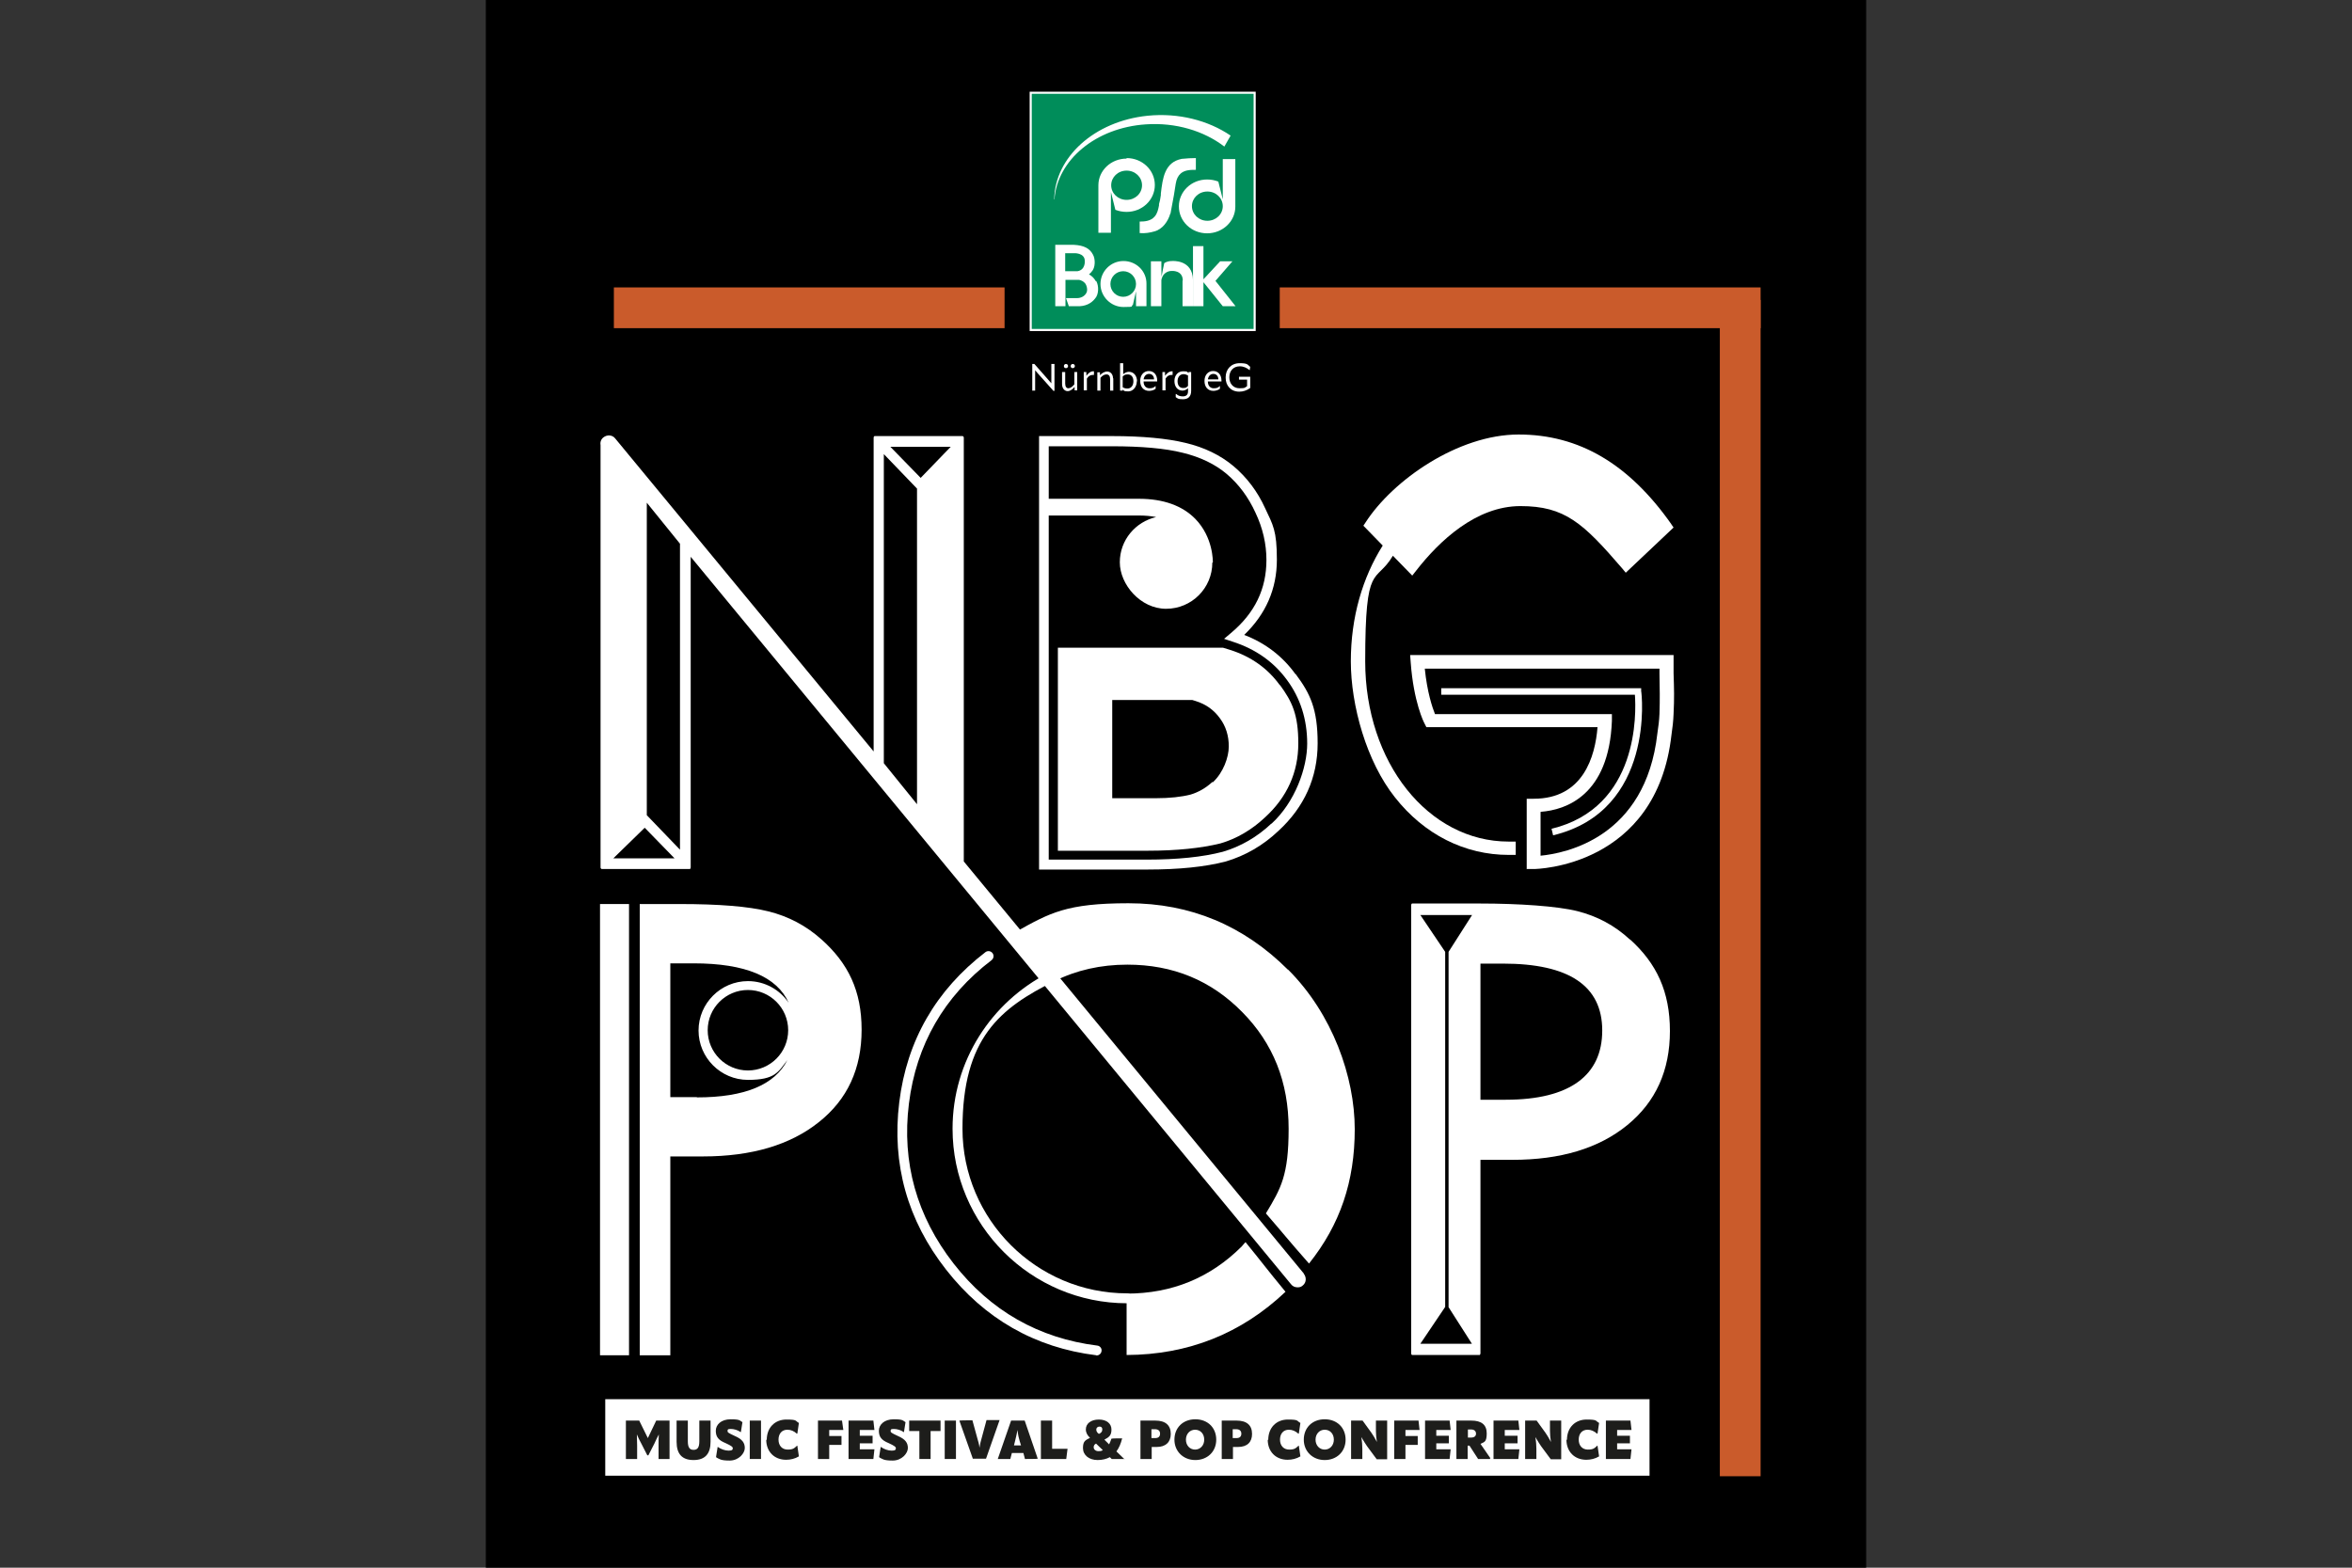 <?xml version="1.0" encoding="UTF-8"?>
<svg id="Ebene_1" xmlns="http://www.w3.org/2000/svg" xmlns:xlink="http://www.w3.org/1999/xlink" version="1.1" viewBox="0 0 900 600">
  <rect x="0" y="0" width="900" height="600" fill="#333333" stroke="none"/>
  <!-- Generator: Adobe Illustrator 29.1.0, SVG Export Plug-In . SVG Version: 2.1.0 Build 142)  -->
  <defs>
    <style>
      .st0, .st1 {
        fill: none;
      }

      .st2 {
        fill: #1d1d1b;
      }

      .st3 {
        fill: #ca5b2b;
      }

      .st4 {
        clip-path: url(#clippath-1);
      }

      .st5 {
        clip-path: url(#clippath-2);
      }

      .st1 {
        stroke: #fff;
        stroke-miterlimit: 10;
        stroke-width: .8px;
      }

      .st6 {
        fill: #fff;
      }

      .st7 {
        fill: #008c58;
      }

      .st8 {
        clip-path: url(#clippath);
      }

      .st9 {
        fill: #008d5a;
      }
    </style>
    <clipPath id="clippath">
      <rect class="st0" x="227.4" y="166.3" width="413.2" height="360.6"/>
    </clipPath>
    <clipPath id="clippath-1">
      <rect class="st0" x="390" y="30.9" width="98.8" height="101"/>
    </clipPath>
    <clipPath id="clippath-2">
      <rect class="st0" x="229.4" y="535.5" width="407.9" height="29.3"/>
    </clipPath>
  </defs>
  <rect x="185.9" width="528.2" height="600"/>
  <g class="st8">
    <path class="st6" d="M419.5,518.7s0,0,0,0c-23.5-2.9-42.8-14-57.5-32.8-14.8-18.9-20.8-40.4-17.9-64,2.9-23.7,14.1-43,33-57.5.8-.6,2-.5,2.7.4.6.8.5,2-.4,2.7-18.1,13.8-28.8,32.3-31.6,54.9-2.8,22.5,3,43.1,17.1,61.2,14.1,18.1,32.6,28.6,55,31.4,1,.1,1.8,1.1,1.6,2.1-.1,1-1,1.7-2,1.7"/>
    <path class="st6" d="M476.6,475.4c-.5.5-.9,1-1.4,1.6-12,12-26.7,18.1-44.1,18.1v23.5c23.6-.1,43.9-8.2,60.8-24.2-7.9-9.6-8.3-10.4-15.3-19"/>
    <path class="st6" d="M495.7,258c-4.9-6.8-11.5-11.9-19.6-15,8.3-8,12.5-17.6,12.5-28.8s-1.5-13.3-4.5-19.7c-2.9-6.4-7-11.8-12.1-16.1-5-4.2-11.2-7.2-18.4-8.9-7-1.7-16.5-2.6-28.1-2.6h-27.9v165.9h41.5c11.9,0,22-1,30-3.1,7.4-2.2,14.2-6.1,20.1-11.7,9.9-9.1,15-20.4,15-33.5s-2.8-19-8.4-26.5M486.5,315.2c-5.5,5.2-11.8,8.8-18.6,10.8-7.6,2-17.4,3-29,3h-37.6v-131.7h34.5c2.4,0,4.6.2,6.6.6-7.9,1.8-13.9,8.8-13.9,17.3s7.9,17.8,17.7,17.8,17.7-7.9,17.7-17.7h.2c0-.4.2-9.6-6.7-16.7-5-5.1-12.3-7.7-21.6-7.7h-34.5v-20.1h24.1c11.4,0,20.5.8,27.2,2.5,6.6,1.6,12.3,4.3,16.8,8.1,4.6,3.9,8.3,8.9,11,14.8,2.8,5.9,4.2,12,4.2,18.1,0,11.1-4.4,20.3-13.6,28l-2.6,2.2,3.3,1.1c8.7,2.8,15.7,7.7,20.8,14.7,5.1,6.9,7.7,15.1,7.7,24.3s-4.6,22.4-13.7,30.7"/>
    <path class="st6" d="M492.9,371.2c-17-17-37.4-25.5-61.1-25.5s-30.1,3.7-43,10.9c5.4,7.1,6.1,8.1,9.4,12.2.8,1.1,1.8,2.3,2.9,3.6-21.7,11.1-36.6,33.6-36.6,59.6,0,36.8,30,66.8,66.8,66.8s1.9-.9,1.9-1.9-.9-1.9-1.9-1.9c-34.7,0-63-28.3-63-63s14.4-46.2,35.2-56.5c0,0,0,0,0,0,8.4-4.2,17.7-6.3,27.9-6.3,17.4,0,32,6,43.9,18.1,11.9,12,17.8,26.9,17.8,44.7s-2.9,22.8-8.7,32.4c7.7,8.9,7.7,9.2,16.5,19.2,11.9-14.9,17.5-31.4,17.5-51.4s-8.5-44.2-25.6-61.2"/>
    <path class="st6" d="M639.6,200.7c-16.3-23.2-35.4-34.4-58.5-34.4s-48.1,17.4-58.6,33.7l-.8,1.2,7.4,7.6c-7.7,12.2-12.2,27.4-12.2,44.3s6,38.4,16.9,52.1c11.2,14.2,26.7,22,43.5,22h2.7v-5.1h-2.7c-30.8,0-54.9-30.3-54.9-69s3.9-29.2,10.6-40.4l7.4,7.6,1.5-1.9c8.8-11.3,22.9-24.7,39.9-24.7s24,6.5,38.9,23.8l1.4,1.7,18.3-17.3-.9-1.3Z"/>
    <path class="st6" d="M584.2,332.7v-27h2.7c18.9,0,23.5-16.1,24.4-27.4h-65.5l-.7-1.4c-.2-.3-4.2-8.2-5.3-23.5l-.2-2.7h100.8v7c.2,6.1.3,9.4,0,15.5-.1,2.7-.4,5.4-.8,8-5.7,50.8-52.1,51.4-52.6,51.4h-2.7ZM589.5,310.8v16.7c9.4-.9,40.2-6.8,44.7-46.8.4-2.6.7-5,.8-7.5.2-5.9.1-9.3,0-15.3v-2h-89.8c.9,9,2.9,14.9,3.9,17.4h67.7v2.6c-1.1,28.6-17.7,34.1-27.2,34.8"/>
    <path class="st6" d="M594.3,319.7l-.6-2.5c33.5-8.1,32.4-44.4,31.9-51.3h-74.1v-2.5h76.5v1.1c.2.5,5.5,45.8-33.7,55.2"/>
    <path class="st6" d="M314.4,359.6c-5.9-5.3-12.7-8.9-20.4-10.8-7.6-1.9-18.9-2.8-33.9-2.8h-15.3v172.7h11.7v-76.1h12.5c18.6,0,33.4-4.4,44.3-13.1,11-8.7,16.4-20.5,16.4-35.4s-5.1-25.4-15.4-34.6M266.6,419.9h-10.1v-51.2h8.9c19.8,0,31.9,5.1,36.4,15.1-3.4-5-9.1-8.3-15.6-8.3-10.4,0-18.9,8.5-18.9,18.9s8.5,18.9,18.9,18.9,11.6-3,15.1-7.6c-4.8,9.5-16.3,14.3-34.6,14.3M286.2,409.7c-8.5,0-15.4-6.9-15.4-15.4s6.9-15.4,15.4-15.4,15.4,6.9,15.4,15.4-6.9,15.4-15.4,15.4"/>
    <polygon class="st6" points="229.6 346 229.6 442.7 229.6 443.4 229.6 518.7 240.7 518.7 240.7 346 229.6 346"/>
    <path class="st6" d="M498.9,487.4l-130.1-157.7v-162.2h0c0-.3-.2-.5-.4-.6,0,0-.2,0-.2,0h-33.4c-.2,0-.3,0-.4.2,0,0,0,0,0,0,0,0,0,0,0,0,0,.1-.1.2-.1.4,0,0,0,0,0,0v120.1l-98.9-119.8c-1.1-1.4-3.1-1.5-4.5-.4-.9.7-1.3,1.8-1.1,2.9v161.7h0c0,.3.2.5.4.6,0,0,.2,0,.2,0h33.4c.2,0,.3,0,.4-.2,0,0,0,0,0,0,0,0,0,0,0,0,0-.1.1-.2.1-.4,0,0,0,0,0,0v-118.9l229.7,278.4c.6.8,1.5,1.2,2.5,1.2s1.4-.2,2-.7c1.4-1.1,1.5-3.1.4-4.5M234.7,328.5l12-11.7,11.4,11.7h-23.4ZM260.2,325.2l-12.7-13.2v-119.6l12.7,15.7v117.1ZM352.3,182.9l-11.6-11.9h23.1l-11.5,11.9ZM338.2,292.1v-118.3l12.7,13.2v120.8l-12.7-15.7Z"/>
    <path class="st6" d="M623.7,359.6c-5.8-5.4-12.6-9-20.2-10.9-7.6-1.9-22.4-2.9-37.2-2.9h0s0,0,0,0h-26c-.2.1-.3.3-.3.6v171.6h0c0,.3.1.5.3.6,0,0,.1,0,.2,0h25.6c.1,0,.2,0,.3-.2,0,0,0,0,0,0,0-.1,0-.2.1-.4h0v-74.1h12.2c18.5,0,33.1-4.4,44-13.3,10.9-8.9,16.3-20.9,16.3-36s-5.1-25.9-15.3-35.1M563.3,514.3h-19.8l9.5-14.1v-135.9l-9.5-14.1h19.8l-9,14.1v136l9,14.1ZM576.2,420.9h-9.7v-52.1h8.6c25.3,0,38,8.5,38,25.6s-12.3,26.5-36.9,26.5"/>
    <path class="st6" d="M489.7,262.2c-4.6-6.4-11.1-11-19.1-13.5l-2.6-.8h-63.2v77.7h34.4c11.1,0,20.5-1,27.8-2.8,6.2-1.8,12-5.2,17.1-10,8.4-7.7,12.7-17.2,12.7-28.3s-2.4-16-7-22.3M463.9,299.3c-2.5,2.3-5.3,3.9-8.3,4.8-3.5.9-8,1.4-13.4,1.4h-16.6v-37.6h30.6l1.3.4c3.9,1.2,7,3.4,9.3,6.6,2.3,3.1,3.4,6.7,3.4,10.8s-2.1,10-6.1,13.7"/>
    <rect class="st6" x="229.6" y="550.5" width="409.4" height="42.4"/>
    <path class="st2" d="M237.8,579.5v-15.1h5.3l3.3,6.9h0l3.3-6.9h5.3v15.1h-4.3v-5.2c0-1.4,0-3,.1-4.4h0c-.6,1.2-1.2,2.4-1.8,3.6l-2.3,4.6h-.4l-2.3-4.6c-.6-1.2-1.2-2.4-1.8-3.6h0c0,1.4.1,3,.1,4.4v5.2h-4.3Z"/>
    <path class="st2" d="M257.6,572.7v-8.3h4.4v8.1c0,2.5.7,3.4,2.3,3.4s2.3-.9,2.3-3.4v-8h4.4v8.3c0,4.7-2.2,7.2-6.7,7.2s-6.7-2.4-6.7-7.2"/>
    <path class="st2" d="M273,578.7l.6-3.9h.1c1.1.8,2.8,1.5,4.2,1.5s1.7-.4,1.7-1-.4-1-2.9-2c-2.8-1.2-3.8-2.5-3.8-4.8s2.1-4.5,5.8-4.5,3.4.5,4.6,1.1l-.6,3.9h-.1c-1.1-.8-2.7-1.3-3.9-1.3s-1.2.3-1.2.8.2.8,2.8,1.9c2.9,1.3,3.9,2.7,3.9,4.7s-2.4,4.9-6,4.9-4-.6-5.2-1.2"/>
    <rect class="st2" x="286.3" y="564.4" width="4.4" height="15.1"/>
    <path class="st2" d="M292.9,572c0-4.9,3.3-8,7.7-8s3.4.5,5,1.4l-.6,4.2h-.2c-1.1-1-2.4-1.5-3.7-1.5-2.1,0-3.5,1.5-3.5,3.9s1.4,3.9,3.6,3.9,2.6-.5,3.7-1.5h.1l.6,4.2c-1.6.9-3.3,1.4-5,1.4-4.6,0-7.7-3.1-7.7-7.9"/>
    <polygon class="st2" points="317.5 568.2 317.5 570.6 322.2 570.6 322.2 574 317.5 574 317.5 579.5 313 579.5 313 564.4 322.5 564.4 322.9 568.2 317.5 568.2"/>
    <polygon class="st2" points="329.5 573.4 329.5 575.7 335.1 575.7 334.7 579.5 325.1 579.5 325.1 564.4 334.7 564.4 335.1 568.2 329.5 568.2 329.5 570.4 334.4 570.4 334.4 573.4 329.5 573.4"/>
    <path class="st2" d="M337,578.7l.6-3.9h.1c1.1.8,2.8,1.5,4.2,1.5s1.7-.4,1.7-1-.4-1-2.9-2c-2.8-1.2-3.8-2.5-3.8-4.8s2.1-4.5,5.8-4.5,3.4.5,4.6,1.1l-.6,3.9h-.1c-1.1-.8-2.7-1.3-3.9-1.3s-1.2.3-1.2.8.2.8,2.8,1.9c2.9,1.3,3.9,2.7,3.9,4.7s-2.4,4.9-6,4.9-4-.6-5.2-1.2"/>
    <polygon class="st2" points="361.1 564.4 361.1 568.5 357.2 568.5 357.2 579.5 352.8 579.5 352.8 568.5 348.8 568.5 348.8 564.4 361.1 564.4"/>
    <rect class="st2" x="362.7" y="564.4" width="4.4" height="15.1"/>
    <path class="st2" d="M373.8,579.6l-5.3-15h.1c0-.1,5-.1,5-.1l2.1,7.5c.2.8.6,1.9.8,3.3h0c.2-1.4.5-2.5.7-3.3l2-7.5h5.1c0,.1-5.3,15.1-5.3,15.1h-5.2Z"/>
    <path class="st2" d="M394,564.4l5.1,15h-.1c0,.1-4.9.1-4.9.1l-.7-2.3h-4.5l-.7,2.3h-4.9c0-.1,5.2-15.1,5.2-15.1h5.4ZM389.8,574.2h2.8l-.5-1.6c-.3-.9-.7-2.8-.9-4.4h0c-.2,1.6-.7,3.5-.9,4.4l-.4,1.6Z"/>
    <polygon class="st2" points="400.5 564.4 404.9 564.4 404.9 575.6 410.8 575.6 410.3 579.5 400.5 579.5 400.5 564.4"/>
    <path class="st2" d="M433.3,579.5h-5.1l-.7-.7c-1.3.7-2.9,1.1-4.8,1.1-3.4,0-5.7-1.9-5.7-4.7s1-3.1,2.8-4c-1-.9-1.6-2.1-1.6-3.3,0-2.3,2.1-3.9,5.1-3.9s4.9,1.6,4.9,3.9-.8,2.9-2.8,4l1.9,1.8c.3-.6.6-1.4.9-2.2h.2c0-.1,4-.1,4-.1-.5,2.1-1.3,3.8-2.3,5.1l3.2,3.1ZM424.8,576.2l-2.7-2.7c-.6.3-.9.8-.9,1.5,0,.9.8,1.6,1.9,1.6s1.2-.1,1.8-.4M422.1,568.1c0,.6.4,1.2,1,1.7.9-.4,1.3-.9,1.3-1.7s-.4-1.2-1.1-1.2-1.2.5-1.2,1.2"/>
    <path class="st2" d="M451.3,569.7c0,3.2-1.9,5.1-5.6,5.1h-1.9v4.7h-4.4v-15.1h5.8c4,0,6,1.8,6,5.2M445.2,571.4c1.3,0,2-.6,2-1.7s-.7-1.8-2-1.8h-1.3v3.5h1.3Z"/>
    <path class="st2" d="M452.7,572c0-4.7,3.4-8,8.2-8s8.2,3.3,8.2,8-3.4,8-8.2,8-8.2-3.4-8.2-8M464.5,572c0-2.3-1.5-3.9-3.6-3.9s-3.6,1.6-3.6,3.9,1.5,3.9,3.6,3.9,3.6-1.7,3.6-3.9"/>
    <path class="st2" d="M483.2,569.7c0,3.2-1.9,5.1-5.6,5.1h-1.9v4.7h-4.4v-15.1h5.8c4,0,6,1.8,6,5.2M477,571.4c1.3,0,2-.6,2-1.7s-.7-1.8-2-1.8h-1.3v3.5h1.3Z"/>
    <path class="st2" d="M489.5,572c0-4.9,3.3-8,7.7-8s3.4.5,5,1.4l-.6,4.2h-.2c-1.1-1-2.4-1.5-3.7-1.5-2.1,0-3.5,1.5-3.5,3.9s1.4,3.9,3.6,3.9,2.6-.5,3.7-1.5h.1l.6,4.2c-1.6.9-3.3,1.4-5,1.4-4.6,0-7.7-3.1-7.7-7.9"/>
    <path class="st2" d="M503.5,572c0-4.7,3.4-8,8.2-8s8.2,3.3,8.2,8-3.4,8-8.2,8-8.2-3.4-8.2-8M515.2,572c0-2.3-1.5-3.9-3.6-3.9s-3.6,1.6-3.6,3.9,1.5,3.9,3.6,3.9,3.6-1.7,3.6-3.9"/>
    <path class="st2" d="M522,579.5v-15.1h4.5l3.4,4.9c.6.9,1.2,1.8,2.2,3.6h0c-.3-1.7-.4-3.1-.4-4.4v-4h4.4v15.1h-4.1l-3.8-5.2c-.6-.9-1.3-1.8-2.3-3.6h0c.3,1.7.4,3.3.4,4.6v4h-4.4Z"/>
    <polygon class="st2" points="543.4 568.2 543.4 570.6 548.1 570.6 548.1 574 543.4 574 543.4 579.5 538.9 579.5 538.9 564.4 548.4 564.4 548.8 568.2 543.4 568.2"/>
    <polygon class="st2" points="555.4 573.4 555.4 575.7 561 575.7 560.6 579.5 551 579.5 551 564.4 560.6 564.4 561 568.2 555.4 568.2 555.4 570.4 560.3 570.4 560.3 573.4 555.4 573.4"/>
    <path class="st2" d="M576.6,579.1l-.2.4h-4.6l-3.4-5.2h-.7v5.2h-4.4v-15.1h5.8c4,0,6,1.7,6,5s-.9,3.3-2.4,4.1l3.9,5.6ZM567.8,568v3.2h1.2c1.4,0,2-.6,2-1.6s-.7-1.6-2-1.6h-1.2Z"/>
    <polygon class="st2" points="582.3 573.4 582.3 575.7 587.9 575.7 587.5 579.5 577.9 579.5 577.9 564.4 587.5 564.4 587.9 568.2 582.3 568.2 582.3 570.4 587.2 570.4 587.2 573.4 582.3 573.4"/>
    <path class="st2" d="M590.3,579.5v-15.1h4.5l3.4,4.9c.6.9,1.2,1.8,2.2,3.6h0c-.3-1.7-.4-3.1-.4-4.4v-4h4.4v15.1h-4.1l-3.8-5.2c-.6-.9-1.3-1.8-2.3-3.6h0c.3,1.7.4,3.3.4,4.6v4h-4.4Z"/>
    <path class="st2" d="M606.6,572c0-4.9,3.3-8,7.7-8s3.4.5,5,1.4l-.6,4.2h-.2c-1.1-1-2.4-1.5-3.7-1.5-2.1,0-3.5,1.5-3.5,3.9s1.4,3.9,3.6,3.9,2.6-.5,3.7-1.5h.1l.6,4.2c-1.6.9-3.3,1.4-5,1.4-4.6,0-7.7-3.1-7.7-7.9"/>
    <polygon class="st2" points="626.3 573.4 626.3 575.7 632 575.7 631.6 579.5 621.9 579.5 621.9 564.4 631.6 564.4 632 568.2 626.3 568.2 626.3 570.4 631.3 570.4 631.3 573.4 626.3 573.4"/>
  </g>
  <rect class="st9" x="394.4" y="35.5" width="85.7" height="90.8"/>
  <rect class="st1" x="394.4" y="35.5" width="85.7" height="90.8"/>
  <polygon class="st6" points="456.5 117.2 456.5 94.2 460.5 94.2 460.5 106.9 466.9 100 471.6 100 465.1 107.5 472.8 117.2 467.9 117.2 460.5 108 460.5 117.2 456.5 117.2"/>
  <g class="st4">
    <path class="st6" d="M407.7,96.9h3.1s4.3-.3,4.3,3c0,0,.3,3.4-2.8,3.9,0,0-.3,0-.4,0h-4.3v-6.9ZM419.3,107.6c-.6-1.1-1.5-2-2.6-2.6.4-.3.7-.6,1-1,1.5-1.5,1.5-4.9.5-6.6-1.2-2.3-3.4-3.5-7.3-3.7h-7.1v23.5s3.9,0,3.9,0c0-2.6,0-5.8,0-8.4v-1.7h4.3c.3,0,.6,0,.9,0,.9.2,1.7.6,2.3,1.3.7.9,1.1,2.7.5,3.7-.6,1.2-2,2-3.6,2h-4.2l1.1,3.1h3.3c2.9.1,5.2-1,6.7-2.9,1.5-1.6,1.5-4.9.5-6.7"/>
    <path class="st6" d="M452.5,107.4v9.8h4v-10c-.1-8-8-7.3-8-7.3-1,0-2.1.2-3,.8-.4,1.8-.7,3.4-1,5v.4c-.1,0-.1-6.1-.1-6.1h-4s0,17.2,0,17.2h4v-9.8c0-.5.2-1,.4-1.5.6-1.3,2-2.2,3.5-2.2,0,0,4.3-.4,4.3,3.7"/>
    <path class="st6" d="M429.8,113.6c-2.7,0-4.9-2.2-4.9-4.9s2.2-4.9,4.9-4.9,4.9,2.2,4.9,4.9-2.2,4.9-4.9,4.9M438.7,108.7c.1-4.9-3.9-8.8-8.8-8.8s-8.8,4-8.8,8.8,4,8.8,8.8,8.8,2.5-.3,3.6-.8c.4-1.7,1.2-5.2,1.2-5.2v3.8s0,.8,0,.8v1.1h4v-7.3s0-1.3,0-1.3Z"/>
    <path class="st6" d="M447.8,81.8c-.8,2.8-2.9,6-6.2,6.8-1.4.4-3.4.8-5.5.6v-4.4c2,0,4.3-.2,5.8-2,1-1.2,1.3-2.7,1.6-4.2v-.5c.3-.9.5-2,.7-3.4h0s0,0,0,0v-.6c.7-5.9,1.4-12,8-13.3,2.1-.2,3.7-.3,5.4-.3v4.5c-1.9,0-4.2,0-5.8,1.4-1,.9-1.6,2.1-1.9,3.9l-.7,4.4h0c0,.1-1.3,7-1.3,7Z"/>
    <path class="st6" d="M431.1,76.5c-3.3,0-5.9-2.5-5.9-5.6s2.6-5.6,5.9-5.6,5.9,2.5,5.9,5.6-2.6,5.6-5.9,5.6M431.1,60.7c-6,0-10.8,4.6-10.8,10.2s0,18.2,0,18.2h4.8v-15.6l1.7,6.8c1.3.5,2.7.8,4.3.8,6,0,10.8-4.6,10.8-10.3s-4.8-10.3-10.8-10.3"/>
    <path class="st6" d="M462,84.5c-3.3,0-5.9-2.5-5.9-5.6s2.6-5.6,5.9-5.6,5.9,2.5,5.9,5.6-2.6,5.6-5.9,5.6M467.9,60.7v15.6l-1.7-6.8c-1.3-.5-2.7-.8-4.3-.8-6,0-10.8,4.6-10.8,10.3s4.8,10.3,10.8,10.3,10.8-4.6,10.8-10.2v-18.2h-4.8Z"/>
    <path class="st6" d="M403.5,76.2c1.1-14.9,15.7-27.3,34.9-28.6,11.5-.8,22.3,2.5,30.1,8.5l2.4-4.2c-8.5-5.8-19.9-8.8-31.8-7.6-20.4,2.1-35.4,15.9-35.7,31.9,0,0,0,.3.2,0"/>
    <path class="st7" d="M480,145.1h-2.5v-.9h3.6v5.4c-.6.2-1.1.4-1.7.5-.5.1-1.1.2-1.7.2-.9,0-1.6-.1-2.3-.4-.7-.3-1.2-.7-1.7-1.1-.5-.5-.8-1.1-1.1-1.8-.2-.7-.4-1.5-.4-2.3s.1-1.6.4-2.3c.3-.7.6-1.3,1.1-1.8.5-.5,1.1-.9,1.7-1.2.7-.3,1.4-.4,2.3-.4s.4,0,.7,0c.3,0,.5,0,.8,0,.3,0,.5,0,.8.2.2,0,.5.1.7.2v1c-.6-.2-1-.4-1.5-.5-.5,0-1-.1-1.4-.1-.7,0-1.3.1-1.9.4-.5.2-1,.6-1.4,1-.4.4-.7.9-.9,1.5-.2.6-.3,1.2-.3,1.9s0,1.3.3,1.9c.2.6.5,1.1.8,1.5.4.4.8.7,1.4,1s1.2.3,1.9.3.4,0,.6,0c.2,0,.4,0,.6,0,.2,0,.4,0,.6-.1.2,0,.4-.1.5-.2v-3.8ZM469.5,145.5c0-.3,0-.7-.1-1,0-.3-.2-.6-.3-.9-.2-.3-.4-.5-.6-.6-.3-.2-.6-.2-.9-.2s-.7,0-1,.2c-.3.2-.5.4-.7.6-.2.3-.4.6-.5.9-.1.3-.2.7-.2,1h4.4ZM470,149.8c-.3.1-.7.3-1.1.3-.4,0-.8.1-1.2.1-.7,0-1.2-.1-1.7-.3-.5-.2-.8-.5-1.1-.9-.3-.4-.5-.8-.6-1.3-.1-.5-.2-1.1-.2-1.7s0-1.2.2-1.7c.2-.5.4-1,.7-1.3.3-.4.6-.6,1.1-.9.4-.2.9-.3,1.4-.3s1,.1,1.4.3c.4.2.7.5,1,.9.3.4.4.8.6,1.3.1.5.2,1,.2,1.5v.5h-5.4c0,.4,0,.8.2,1.2s.3.7.5,1,.5.5.8.6.7.2,1.1.2.4,0,.6,0c.2,0,.4,0,.6-.1.2,0,.4-.1.6-.2.2,0,.3-.1.4-.2v1ZM457.9,149.4c0,.6,0,1.1-.2,1.6-.1.5-.3.9-.6,1.3-.3.4-.7.7-1.2.9s-1.1.3-1.7.3-1,0-1.4-.2c-.4-.1-.8-.2-1-.3v-1c.4.2.7.3,1.1.4.4.1.8.2,1.3.2.6,0,1.1-.1,1.5-.3.4-.2.6-.5.8-.9.2-.4.3-.8.3-1.3,0-.5,0-1,0-1.6h0c-.3.6-.6,1-1,1.2-.4.2-.9.3-1.4.3s-1.2-.1-1.6-.4c-.4-.3-.8-.6-1-1-.3-.4-.4-.8-.6-1.3-.1-.5-.2-.9-.2-1.4s0-1.2.2-1.7.3-.9.6-1.3.6-.7,1-.9c.4-.2.9-.3,1.5-.3s.5,0,.7,0c.2,0,.4,0,.6.2.2,0,.4.2.6.3.2.1.4.3.6.6h0v-.9h1v7.3ZM452.4,147.3c0,.4.2.7.4,1,.2.3.4.5.7.7.3.2.6.3,1.1.3s.8,0,1.1-.3c.3-.2.6-.4.7-.7.2-.3.3-.6.4-1,0-.4.1-.7.1-1.1s0-.9-.1-1.3c0-.4-.2-.8-.4-1.1-.2-.3-.4-.5-.7-.7-.3-.2-.7-.2-1.1-.2s-.9.1-1.2.3c-.3.2-.5.5-.7.8-.2.3-.3.7-.4,1.1,0,.4-.1.8-.1,1.2s0,.8.1,1.2M446.4,143.9v-.6c0-.2,0-.3,0-.4,0-.1,0-.3,0-.4,0-.1,0-.3,0-.4h1v1.5h0c0-.2.2-.4.3-.6.1-.2.3-.4.4-.6.2-.2.4-.3.6-.4.2,0,.4-.1.7-.1s.2,0,.4,0c.1,0,.2,0,.3,0v1c-.2,0-.4,0-.7,0-.4,0-.7,0-1,.3-.3.2-.5.4-.6.8-.1.3-.3.6-.3,1,0,.4,0,.7,0,1.1v3.9h-1v-6.2ZM443.5,145.5c0-.3,0-.7-.1-1,0-.3-.2-.6-.3-.9-.2-.3-.4-.5-.6-.6-.3-.2-.6-.2-.9-.2s-.7,0-1,.2c-.3.2-.5.4-.7.6-.2.3-.4.6-.5.9-.1.3-.2.7-.2,1h4.4ZM444,149.8c-.3.1-.7.3-1.1.3-.4,0-.8.1-1.2.1-.7,0-1.2-.1-1.7-.3-.5-.2-.8-.5-1.1-.9-.3-.4-.5-.8-.6-1.3-.1-.5-.2-1.1-.2-1.7s0-1.2.2-1.7c.2-.5.4-1,.7-1.3.3-.4.6-.6,1.1-.9.4-.2.9-.3,1.4-.3s1,.1,1.4.3c.4.2.7.5,1,.9.3.4.4.8.6,1.3.1.5.2,1,.2,1.5v.5h-5.4c0,.4,0,.8.2,1.2.1.4.3.7.5,1s.5.5.8.6c.3.2.7.2,1.1.2s.4,0,.6,0c.2,0,.4,0,.6-.1.2,0,.4-.1.6-.2.2,0,.3-.1.4-.2v1ZM435.5,144.9c0-.4-.2-.8-.4-1.1-.2-.3-.4-.6-.7-.8-.3-.2-.7-.3-1.2-.3s-.8.1-1.1.3c-.3.2-.5.5-.7.8-.2.3-.3.7-.4,1.1,0,.4-.1.8-.1,1.1s0,.7.1,1.1c0,.4.2.7.4,1.1.2.3.4.6.7.8.3.2.7.3,1.1.3s.9-.1,1.2-.3c.3-.2.5-.5.7-.8.2-.3.3-.7.4-1.1,0-.4.1-.8.1-1.2s0-.8-.1-1.2M429.9,138.4h1v5.1h0c0,0,.1-.2.2-.4.1-.2.3-.3.5-.5.2-.2.4-.3.7-.4.3-.1.6-.2,1-.2.6,0,1.1.1,1.5.3.4.2.8.5,1,.9s.5.8.6,1.3c.1.5.2,1.1.2,1.7s0,1.1-.2,1.6c-.1.5-.3.9-.6,1.3-.3.4-.6.7-1,.9-.4.2-.9.3-1.4.3s-1.1-.1-1.5-.3c-.4-.2-.7-.6-1-1.1h0v1.3h-1v-11.7ZM421.3,144c0-.3,0-.6,0-.9,0-.3,0-.6,0-1h.9v1.4h0c0-.2.2-.4.3-.6.1-.2.3-.4.5-.5.2-.2.4-.3.7-.4.3,0,.6-.1,1.1-.1s.9,0,1.2.2c.3.2.6.4.8.6.2.3.4.6.5,1,0,.4.1.8.1,1.2v5.1h-1v-4.8c0-.7-.1-1.3-.4-1.8-.3-.4-.8-.7-1.4-.7s-.8,0-1.1.3c-.3.2-.5.4-.7.7-.2.3-.3.6-.4.9,0,.3-.1.7-.1,1v4.4h-1v-6.1ZM415.9,143.9v-.6c0-.2,0-.3,0-.4,0-.1,0-.3,0-.4,0-.1,0-.3,0-.4h1v1.5h0c0-.2.2-.4.3-.6.1-.2.3-.4.4-.6s.4-.3.6-.4c.2,0,.4-.1.7-.1s.2,0,.4,0c.1,0,.2,0,.3,0v1c-.2,0-.4,0-.7,0-.4,0-.7,0-1,.3-.3.2-.5.4-.6.8-.1.3-.2.6-.3,1,0,.4,0,.7,0,1.1v3.9h-1v-6.2ZM408.5,139h1.2v1.3h-1.2v-1.3ZM411.1,139h1.2v1.3h-1.2v-1.3ZM413.4,148.2c0,.3,0,.6,0,.9,0,.3,0,.6,0,1h-1v-1.4h0c0,.2-.2.4-.3.6-.1.2-.3.4-.5.5-.2.2-.4.3-.7.4-.3,0-.6.1-1.1.1s-.9,0-1.2-.2c-.3-.2-.6-.4-.8-.6-.2-.3-.4-.6-.5-1s-.1-.8-.1-1.2v-5.1h1v4.8c0,.7.1,1.3.4,1.8.3.4.8.7,1.4.7s.8,0,1.1-.3c.3-.2.5-.4.7-.7.2-.3.3-.6.4-.9,0-.3.1-.7.1-1v-4.4h1v6.1ZM396.8,139.2h1.4l5.5,9.6h0v-9.6h1.1v10.9h-1.4l-5.4-9.4h0v9.4h-1.1v-10.9Z"/>
  </g>
  <rect class="st3" x="234.9" y="110" width="149.5" height="15.6"/>
  <rect class="st3" x="489.7" y="110" width="184" height="15.6"/>
  <rect class="st3" x="658.1" y="114.8" width="15.6" height="450.2"/>
  <g>
    <path class="st6" d="M395,149.4v-10.1h.8l4.5,5.1c.7.8,1.3,1.5,2,2.3h0c0-.8,0-1.5,0-2.6v-4.8h1.2v10.3h-.4l-5-5.6c-.7-.7-1.3-1.5-2-2.3h0c0,.8,0,1.5,0,2.6v5.2h-1.2Z"/>
    <path class="st6" d="M411,142.4h1.2v7h-1v-1.3c-.9,1-1.7,1.6-2.7,1.6s-2.1-.9-2.1-2.7v-4.6h1.2v4.4c0,1.2.5,1.8,1.2,1.8s1.5-.5,2.3-1.5v-4.7ZM407.1,140.1c0-.4.3-.8.8-.8s.8.4.8.8-.3.8-.8.8-.8-.3-.8-.8ZM409.7,140.1c0-.4.3-.8.8-.8s.8.4.8.8-.3.8-.8.8-.8-.3-.8-.8Z"/>
    <path class="st6" d="M418.6,142.2v1.3c-.1,0-.2,0-.2,0-.1,0-.2,0-.3,0-.8,0-1.6.4-2.2,1.4v4.5h-1.2v-7h1v1.4c.8-1,1.6-1.7,2.7-1.7s.2,0,.2,0Z"/>
    <path class="st6" d="M426,144.8v4.7h-1.2v-4.3c0-1.3-.5-1.9-1.4-1.9s-1.6.5-2.3,1.3v4.9h-1.2v-7h1v1.1c.8-.8,1.7-1.4,2.8-1.4s2.2.9,2.2,2.6Z"/>
    <path class="st6" d="M435,145.9c0,2.2-1.4,3.9-3.3,3.9s-1.5-.3-2.1-.7v.4h-1v-10.5h1.2v4.2c.7-.6,1.5-.9,2.2-.9,1.8,0,3.1,1.5,3.1,3.7ZM433.7,145.9c0-1.6-.8-2.6-2.1-2.6s-1.4.3-2,.8v4.1c.6.4,1.2.5,1.8.5,1.4,0,2.3-1.1,2.3-2.8Z"/>
    <path class="st6" d="M437.6,146.1h0c0,1.6,1,2.5,2.2,2.5s1.7-.2,2.4-.9h0v1.1c-.6.5-1.6.8-2.5.8-2.1,0-3.4-1.5-3.4-3.8s1.4-3.8,3.3-3.8,3.2,1.4,3.2,3.7,0,.1,0,.3h-5.2ZM437.6,145.2h4c0-1.3-.8-2.1-1.9-2.1s-1.9.8-2.1,2.1Z"/>
    <path class="st6" d="M448.7,142.2v1.3c-.1,0-.2,0-.2,0-.1,0-.2,0-.3,0-.8,0-1.6.4-2.2,1.4v4.5h-1.2v-7h1v1.4c.8-1,1.6-1.7,2.7-1.7s.2,0,.2,0Z"/>
    <path class="st6" d="M454.8,142.4h1v7.2c0,2.1-1.1,3.2-3.1,3.2s-2-.3-2.8-.8v-1.2h.2c.7.7,1.7.9,2.5.9,1.3,0,2-.6,2-1.9v-1.2c-.7.6-1.4.9-2.1.9-1.9,0-3.1-1.5-3.1-3.7s1.4-3.7,3.3-3.7,1.5.2,2.1.7v-.4ZM454.6,147.7v-4c-.6-.3-1.1-.5-1.7-.5-1.4,0-2.3,1.1-2.3,2.7s.8,2.6,2.1,2.6,1.3-.3,1.9-.8Z"/>
    <path class="st6" d="M462.2,146.1h0c0,1.6,1,2.5,2.2,2.5s1.7-.2,2.4-.9h0v1.1c-.6.5-1.6.8-2.5.8-2.1,0-3.4-1.5-3.4-3.8s1.4-3.8,3.3-3.8,3.2,1.4,3.2,3.7,0,.1,0,.3h-5.2ZM462.2,145.2h4c0-1.3-.8-2.1-1.9-2.1s-1.9.8-2.1,2.1Z"/>
    <path class="st6" d="M469,144.4c0-3.1,2.1-5.4,5.4-5.4s3,.7,4,1.4l-.2,1.3h0c-1.1-.9-2.3-1.5-3.8-1.5-2.5,0-4,1.8-4,4.2s1.5,4.2,3.9,4.2,2-.3,2.9-.8v-2.5h-3.1v-1.1h4.3v4.3c-1.4,1-2.8,1.4-4.2,1.4-3.2,0-5.2-2.3-5.2-5.3Z"/>
  </g>
  <g class="st5">
    <rect class="st6" x="231.6" y="530" width="399.6" height="41.4"/>
    <path class="st2" d="M239.5,558.4v-14.7h5.1l3.3,6.7h0l3.2-6.7h5.1v14.7h-4.2v-5.1c0-1.4,0-2.9.1-4.3h0c-.6,1.2-1.2,2.3-1.7,3.5l-2.3,4.5h-.4l-2.3-4.5c-.6-1.1-1.2-2.3-1.7-3.5h0c0,1.4.1,2.9.1,4.3v5.1h-4.2Z"/>
    <path class="st2" d="M258.9,551.8v-8.1h4.3v7.9c0,2.4.7,3.3,2.2,3.3s2.2-.9,2.2-3.3v-7.9h4.3v8.1c0,4.6-2.1,7-6.5,7s-6.5-2.3-6.5-7"/>
    <path class="st2" d="M274,557.6l.6-3.8h.1c1.1.8,2.7,1.4,4.1,1.4s1.6-.4,1.6-.9-.4-.9-2.8-2c-2.7-1.1-3.7-2.4-3.7-4.7s2-4.4,5.7-4.4,3.4.5,4.5,1.1l-.6,3.8h-.1c-1.1-.8-2.6-1.2-3.8-1.2s-1.2.3-1.2.8.2.7,2.8,1.9c2.8,1.2,3.8,2.6,3.8,4.6s-2.3,4.8-5.8,4.8-3.9-.6-5.1-1.2"/>
    <rect class="st2" x="286.9" y="543.7" width="4.3" height="14.7"/>
    <path class="st2" d="M293.4,551.1c0-4.8,3.2-7.8,7.5-7.8s3.3.5,4.8,1.3l-.6,4.1h-.2c-1.1-1-2.3-1.5-3.6-1.5-2.1,0-3.4,1.5-3.4,3.8s1.4,3.8,3.5,3.8,2.5-.5,3.6-1.5h.1l.6,4.1c-1.5.9-3.2,1.3-4.9,1.3-4.5,0-7.6-3.1-7.6-7.7"/>
    <polygon class="st2" points="317.3 547.3 317.3 549.6 322 549.6 322 553 317.3 553 317.3 558.4 313 558.4 313 543.7 322.2 543.7 322.7 547.3 317.3 547.3"/>
    <polygon class="st2" points="329 552.4 329 554.7 334.6 554.7 334.2 558.4 324.7 558.4 324.7 543.7 334.2 543.7 334.6 547.3 329 547.3 329 549.5 333.9 549.5 333.9 552.4 329 552.4"/>
    <path class="st2" d="M336.4,557.6l.6-3.8h.1c1.1.8,2.7,1.4,4.1,1.4s1.6-.4,1.6-.9-.4-.9-2.8-2c-2.7-1.1-3.7-2.4-3.7-4.7s2-4.4,5.7-4.4,3.4.5,4.5,1.1l-.6,3.8h-.1c-1.1-.8-2.6-1.2-3.8-1.2s-1.2.3-1.2.8.2.7,2.8,1.9c2.8,1.2,3.8,2.6,3.8,4.6s-2.3,4.8-5.8,4.8-3.9-.6-5.1-1.2"/>
    <polygon class="st2" points="359.9 543.7 359.9 547.7 356.1 547.7 356.1 558.4 351.8 558.4 351.8 547.7 347.9 547.7 347.9 543.7 359.9 543.7"/>
    <rect class="st2" x="361.5" y="543.7" width="4.3" height="14.7"/>
    <path class="st2" d="M372.3,558.4l-5.2-14.7h.1c0-.1,4.9-.1,4.9-.1l2,7.3c.2.7.6,1.9.7,3.2h0c.2-1.4.5-2.5.7-3.2l2-7.4h5c0,.1-5.2,14.8-5.2,14.8h-5.1Z"/>
    <path class="st2" d="M392.1,543.7l5,14.6h-.1c0,.1-4.8.1-4.8.1l-.6-2.3h-4.4l-.6,2.3h-4.8c0-.1,5.1-14.7,5.1-14.7h5.3ZM388,553.2h2.7l-.5-1.6c-.3-.9-.7-2.7-.9-4.3h0c-.2,1.6-.7,3.4-.9,4.3l-.4,1.6Z"/>
    <polygon class="st2" points="398.3 543.7 402.6 543.7 402.6 554.5 408.5 554.5 408 558.4 398.3 558.4 398.3 543.7"/>
    <path class="st2" d="M430.4,558.4h-5l-.7-.7c-1.3.7-2.9,1.1-4.7,1.1-3.3,0-5.6-1.9-5.6-4.6s1-3,2.7-3.9c-1-.9-1.6-2-1.6-3.2,0-2.3,2-3.8,5-3.8s4.8,1.6,4.8,3.8-.8,2.9-2.7,3.9l1.8,1.8c.3-.6.6-1.3.9-2.2h.2c0-.1,3.9-.1,3.9-.1-.5,2-1.2,3.7-2.2,5l3.1,3ZM422.1,555.1l-2.7-2.6c-.6.3-.9.8-.9,1.4,0,.9.8,1.5,1.8,1.5s1.2-.1,1.7-.4M419.5,547.2c0,.6.4,1.2,1,1.6.9-.4,1.3-.9,1.3-1.7s-.4-1.1-1.1-1.1-1.2.5-1.2,1.1"/>
    <path class="st2" d="M448,548.8c0,3.1-1.9,5-5.4,5h-1.9v4.6h-4.3v-14.7h5.7c3.9,0,5.9,1.8,5.9,5.1M442,550.4c1.3,0,1.9-.6,1.9-1.7s-.7-1.7-2-1.7h-1.3v3.4h1.3Z"/>
    <path class="st2" d="M449.4,551c0-4.6,3.3-7.8,8-7.8s8,3.2,8,7.8-3.4,7.8-8,7.8-8-3.3-8-7.8M460.8,551c0-2.3-1.5-3.8-3.5-3.8s-3.5,1.6-3.5,3.8,1.5,3.8,3.5,3.8,3.5-1.6,3.5-3.8"/>
    <path class="st2" d="M479.1,548.8c0,3.1-1.8,5-5.4,5h-1.9v4.6h-4.3v-14.7h5.7c3.9,0,5.9,1.8,5.9,5.1M473.1,550.4c1.3,0,1.9-.6,1.9-1.7s-.7-1.7-2-1.7h-1.3v3.4h1.3Z"/>
    <path class="st2" d="M485.3,551.1c0-4.8,3.2-7.8,7.5-7.8s3.3.5,4.8,1.3l-.6,4.1h-.2c-1.1-1-2.3-1.5-3.6-1.5-2.1,0-3.4,1.5-3.4,3.8s1.4,3.8,3.5,3.8,2.5-.5,3.6-1.5h.1l.6,4.1c-1.5.9-3.2,1.3-4.9,1.3-4.5,0-7.6-3.1-7.6-7.7"/>
    <path class="st2" d="M498.9,551c0-4.6,3.3-7.8,8-7.8s8,3.2,8,7.8-3.4,7.8-8,7.8-8-3.3-8-7.8M510.4,551c0-2.3-1.5-3.8-3.5-3.8s-3.5,1.6-3.5,3.8,1.5,3.8,3.5,3.8,3.5-1.6,3.5-3.8"/>
    <path class="st2" d="M517,558.4v-14.7h4.4l3.4,4.7c.6.9,1.2,1.8,2.1,3.5h0c-.3-1.7-.4-3.1-.4-4.3v-3.9h4.3v14.8h-4l-3.7-5c-.6-.9-1.2-1.8-2.2-3.5h0c.3,1.7.4,3.3.4,4.5v3.9h-4.3Z"/>
    <polygon class="st2" points="537.8 547.3 537.8 549.6 542.5 549.6 542.5 553 537.8 553 537.8 558.4 533.5 558.4 533.5 543.7 542.8 543.7 543.2 547.3 537.8 547.3"/>
    <polygon class="st2" points="549.6 552.4 549.6 554.7 555.1 554.7 554.7 558.4 545.3 558.4 545.3 543.7 554.7 543.7 555.1 547.3 549.6 547.3 549.6 549.5 554.4 549.5 554.4 552.4 549.6 552.4"/>
    <path class="st2" d="M570.3,558l-.2.4h-4.5l-3.3-5.1h-.7v5.1h-4.3v-14.7h5.7c3.9,0,5.9,1.6,5.9,4.9s-.9,3.3-2.4,4l3.8,5.5ZM561.7,547.1v3.1h1.2c1.3,0,1.9-.6,1.9-1.5s-.6-1.6-1.9-1.6h-1.2Z"/>
    <polygon class="st2" points="575.8 552.4 575.8 554.7 581.4 554.7 581 558.4 571.5 558.4 571.5 543.7 581 543.7 581.4 547.3 575.8 547.3 575.8 549.5 580.7 549.5 580.7 552.4 575.8 552.4"/>
    <path class="st2" d="M583.6,558.4v-14.7h4.4l3.4,4.7c.6.9,1.2,1.8,2.1,3.5h0c-.3-1.7-.4-3.1-.4-4.3v-3.9h4.3v14.8h-4l-3.7-5c-.6-.9-1.2-1.8-2.2-3.5h0c.3,1.7.4,3.3.4,4.5v3.9h-4.3Z"/>
    <path class="st2" d="M599.6,551.1c0-4.8,3.2-7.8,7.5-7.8s3.3.5,4.8,1.3l-.6,4.1h-.2c-1.1-1-2.3-1.5-3.6-1.5-2.1,0-3.4,1.5-3.4,3.8s1.4,3.8,3.5,3.8,2.5-.5,3.6-1.5h.1l.6,4.1c-1.5.9-3.2,1.3-4.9,1.3-4.5,0-7.6-3.1-7.6-7.7"/>
    <polygon class="st2" points="618.8 552.4 618.8 554.7 624.3 554.7 623.9 558.4 614.5 558.4 614.5 543.7 623.9 543.7 624.3 547.3 618.8 547.3 618.8 549.5 623.7 549.5 623.7 552.4 618.8 552.4"/>
  </g>
</svg>